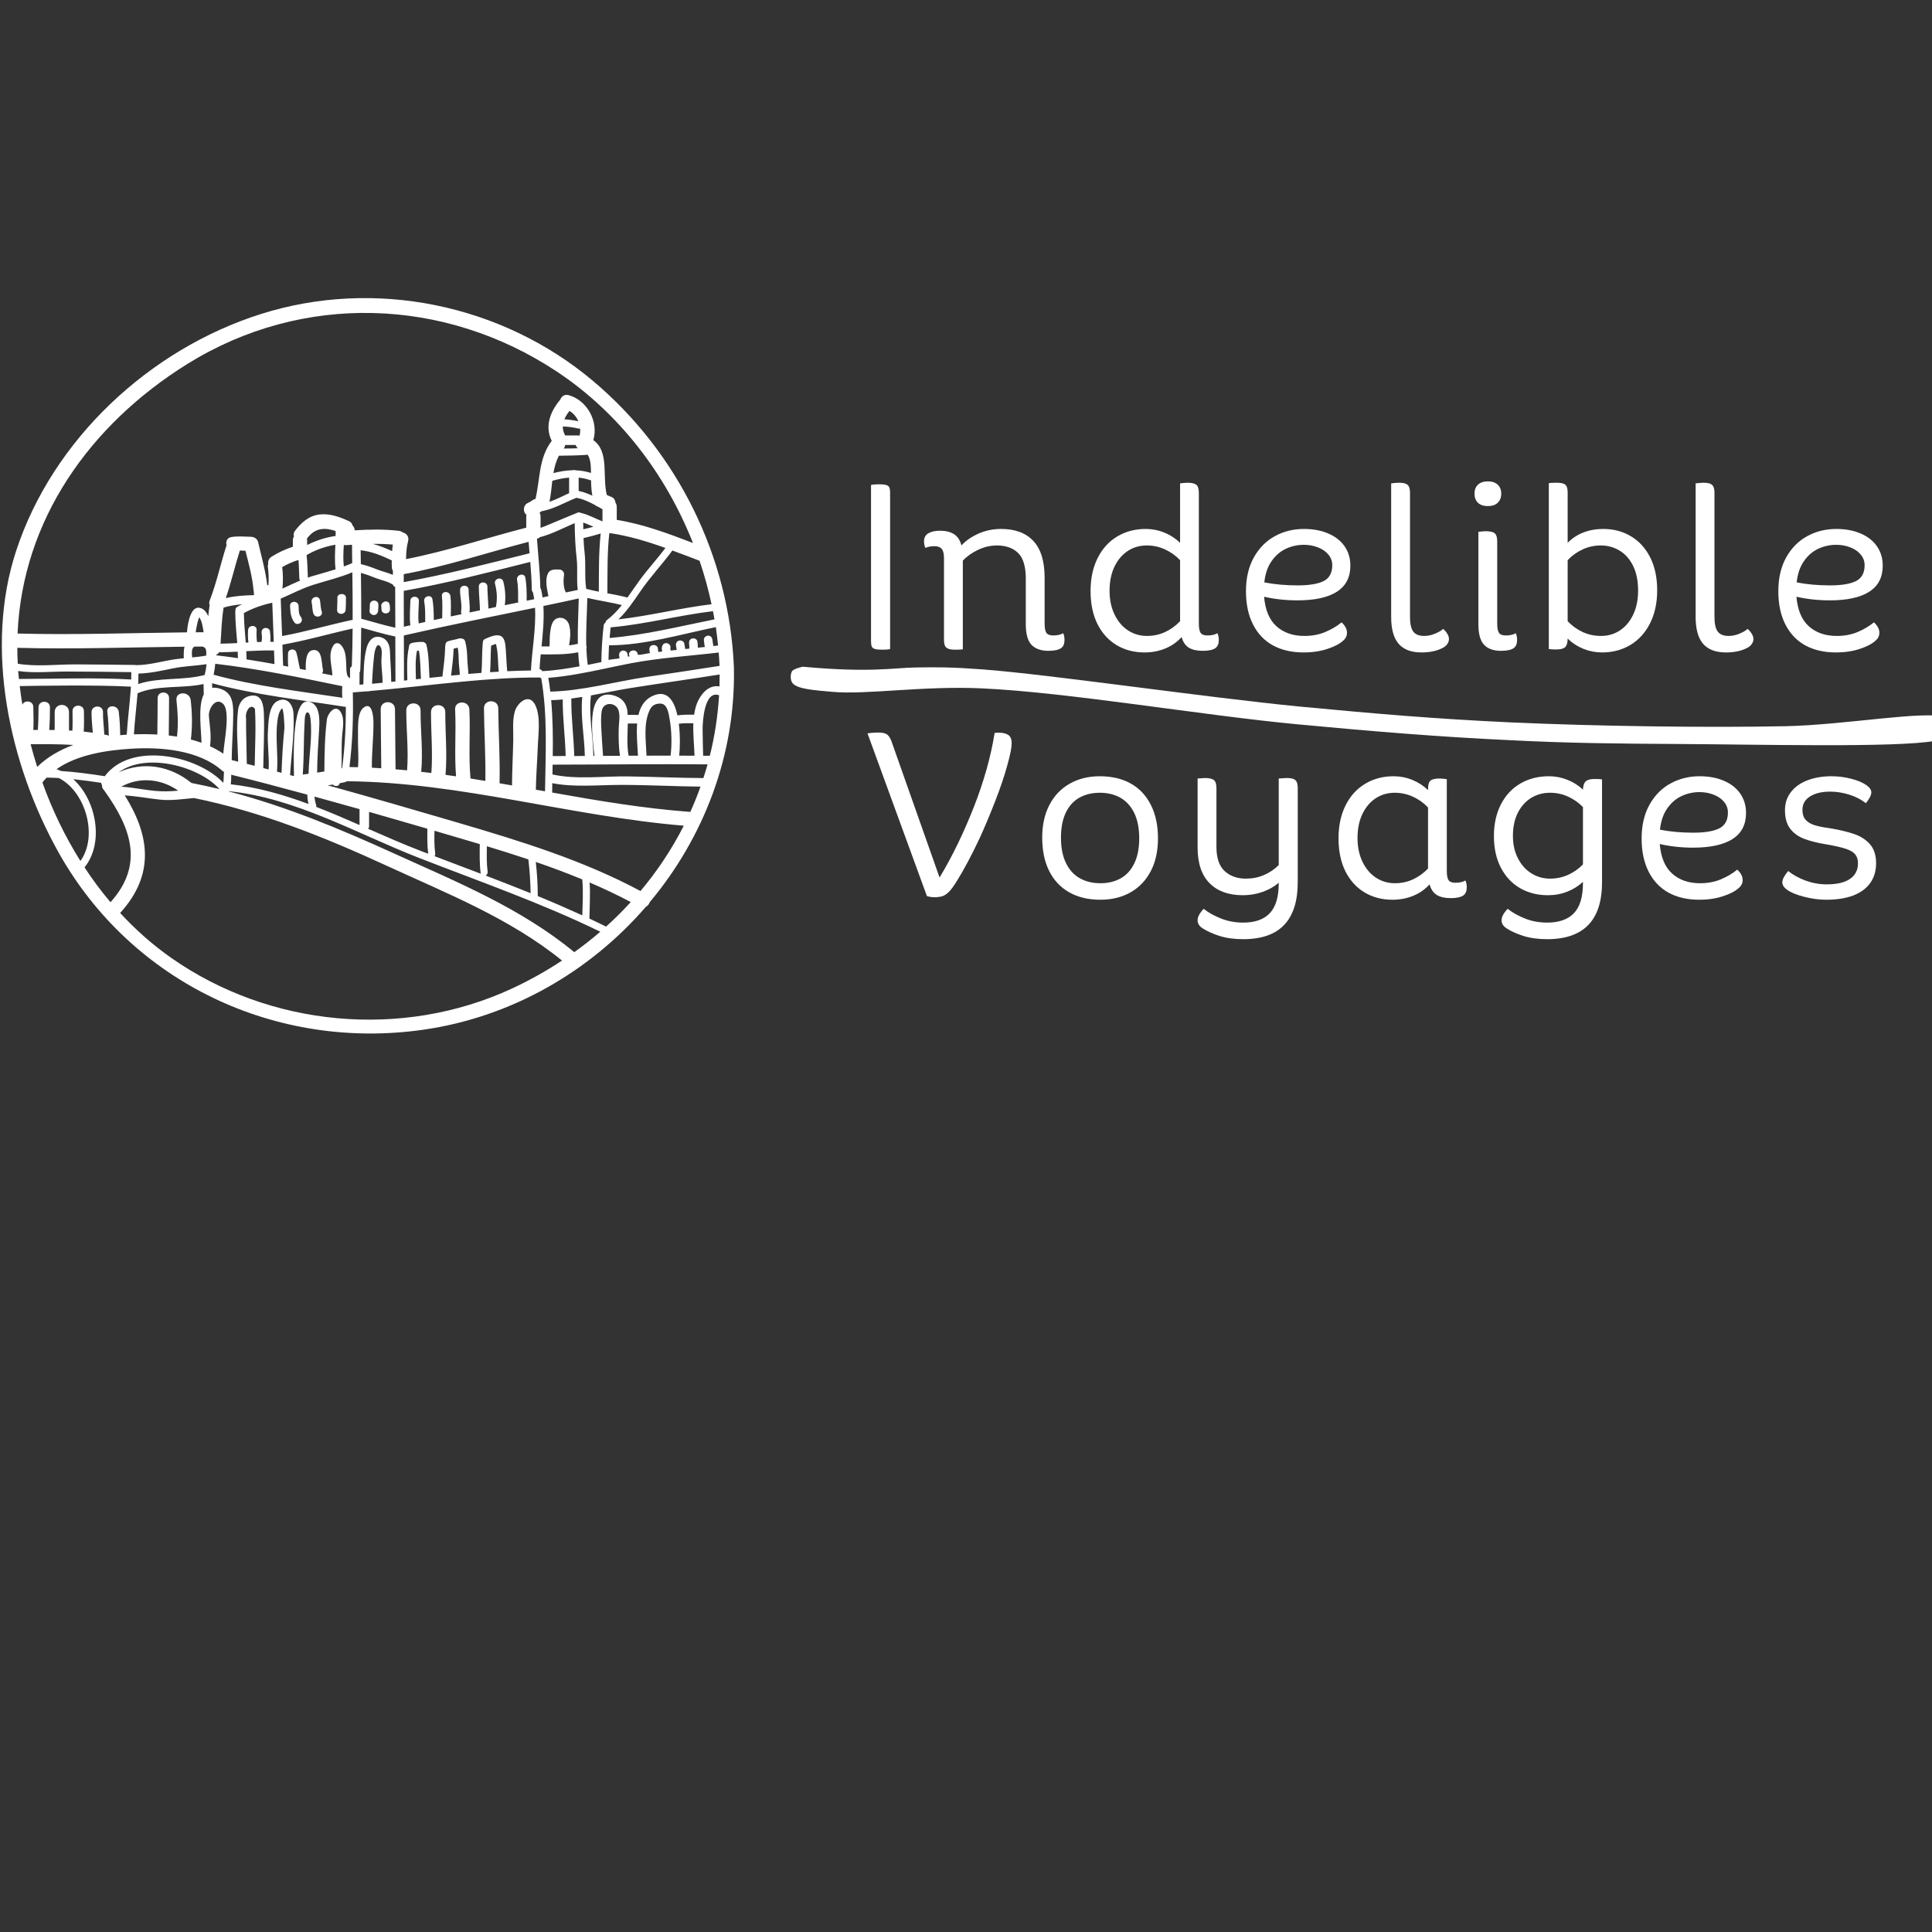 <svg xmlns="http://www.w3.org/2000/svg" xmlns:xlink="http://www.w3.org/1999/xlink" width="500" zoomAndPan="magnify" viewBox="0 0 375 375" height="500" preserveAspectRatio="xMidYMid meet" version="1.0"><rect x="0" y="0" width="375" height="375" fill="#333333" stroke="none"/><defs><g/><clipPath id="10365d182f"><path d="M 0 57 L 142.992 57 L 142.992 201 L 0 201 Z M 0 57 " clip-rule="nonzero"/></clipPath><clipPath id="f0cc22d8ee"><path d="M 153 129.363 L 375 129.363 L 375 145 L 153 145 Z M 153 129.363 " clip-rule="nonzero"/></clipPath><clipPath id="68e79445e3"><path d="M 155.812 129.41 C 168.863 130.609 173.363 129.637 177.562 129.559 C 181.914 129.484 184.766 129.484 190.766 129.934 C 203.738 130.91 233.738 135.336 252.188 137.137 C 267.188 138.559 278.59 139.535 293.141 140.211 C 309.715 140.961 330.938 141.262 346.391 140.961 C 358.238 140.734 373.688 137.809 377.891 139.234 C 379.09 139.609 379.766 140.285 379.914 140.961 C 380.062 141.484 379.688 142.309 379.312 142.684 C 379.016 142.984 378.488 143.211 378.039 143.211 C 377.664 143.211 377.141 143.137 376.84 142.836 C 376.465 142.461 376.016 141.637 376.016 141.109 C 376.016 140.586 376.539 139.836 376.914 139.535 C 377.289 139.309 377.812 139.16 378.188 139.234 C 378.562 139.309 379.016 139.461 379.312 139.762 C 379.688 140.137 379.988 140.961 379.914 141.484 C 379.84 142.012 379.312 142.762 378.789 142.984 C 378.188 143.211 376.914 142.984 376.465 142.535 C 376.016 142.086 376.016 140.66 376.312 140.137 C 376.539 139.684 377.363 139.234 377.891 139.234 C 378.414 139.234 379.238 139.609 379.539 140.059 C 379.84 140.586 379.988 141.711 379.613 142.309 C 379.09 143.137 377.664 143.434 375.488 143.809 C 368.141 145.16 340.766 144.484 325.914 144.41 C 313.766 144.336 304.539 144.262 292.914 143.66 C 279.938 143.059 266.891 142.012 251.812 140.586 C 233.438 138.859 207.188 134.359 190.539 133.609 C 179.141 133.086 168.113 134.887 161.59 134.285 C 158.141 133.984 154.84 133.762 153.863 132.637 C 153.34 132.035 153.414 130.836 153.715 130.309 C 154.016 129.785 155.812 129.41 155.812 129.41 " clip-rule="nonzero"/></clipPath></defs><g clip-path="url(#10365d182f)"><path fill="#ffffff" d="M 14.23 144.594 C 11.484 144.418 8.719 144.445 5.945 144.453 C 6.324 145.938 6.762 147.406 7.223 148.859 C 9.164 146.938 11.605 145.566 14.23 144.594 Z M 15.605 167.117 C 19.074 162.32 16.66 153.703 11.43 151.016 C 10.637 150.969 9.84 150.941 9.047 150.934 C 8.758 151.238 8.48 151.555 8.234 151.891 C 10.137 157.219 12.613 162.34 15.605 167.117 Z M 21.449 175.121 C 27.988 167.848 25.492 160.766 20.277 153.496 C 20.258 153.469 20.246 153.441 20.23 153.414 C 19.926 153.129 19.75 152.75 19.797 152.367 C 19.695 152.246 19.641 152.098 19.641 151.945 C 17.84 151.676 16.023 151.426 14.219 151.238 C 18.762 155.332 20.23 163.664 16.406 168.355 C 17.957 170.719 19.629 172.984 21.449 175.121 Z M 25.391 133.598 C 25.398 133.492 25.398 133.383 25.406 133.281 C 18.773 132.906 6.66 133.113 3.828 133.168 C 3.977 134.371 4.145 135.574 4.34 136.777 C 4.742 135.816 6.457 135.977 6.465 137.234 C 6.473 138.715 6.566 140.195 6.465 141.676 C 6.754 141.676 7.051 141.676 7.344 141.676 C 7.445 140.211 7.48 138.754 7.48 137.289 C 7.492 135.855 9.707 135.855 9.699 137.289 C 9.699 138.762 9.664 140.223 9.559 141.688 C 9.914 141.688 10.266 141.695 10.617 141.695 C 10.617 140.109 10.617 138.215 10.617 138.215 C 10.617 136.359 13.391 136.359 13.391 138.215 C 13.391 139.641 13.391 140.668 13.391 141.789 C 13.613 141.805 13.824 141.816 14.047 141.824 C 14.125 140.566 14.074 139.305 14.074 138.039 C 14.066 136.602 16.285 136.613 16.293 138.039 C 16.293 139.363 16.348 140.688 16.246 142 C 16.836 142.059 17.422 142.133 18.012 142.215 C 17.918 140.883 17.746 139.559 17.77 138.215 C 17.789 136.777 20.012 136.777 19.992 138.215 C 19.965 139.68 20.172 141.125 20.246 142.582 C 20.395 142.609 20.543 142.629 20.691 142.656 C 20.859 142.695 20.988 142.75 21.109 142.824 C 21.094 141.258 21.02 139.707 20.832 138.16 C 20.656 136.73 22.883 136.75 23.051 138.16 C 23.234 139.668 23.309 141.176 23.328 142.695 C 23.645 142.668 23.957 142.637 24.262 142.621 C 24.375 142.609 24.484 142.609 24.598 142.602 C 24.773 139.66 25.176 136.723 25.379 133.793 C 25.371 133.727 25.371 133.66 25.391 133.598 Z M 25.473 131.891 C 25.48 131.422 25.492 130.938 25.48 130.461 C 21.305 130.41 17.125 130.344 12.938 130.344 C 9.812 130.344 6.621 130.688 3.523 130.246 C 3.57 130.754 3.625 131.273 3.672 131.789 C 10.844 131.777 18.242 131.477 25.473 131.891 Z M 32.258 153.598 C 33.039 153.59 33.812 153.535 34.594 153.469 C 31.277 151.137 27.055 150.742 23.543 152.695 C 26.461 152.871 29.328 153.656 32.258 153.598 Z M 35.672 127.766 C 35.656 127.004 35.645 126.207 35.809 125.523 C 24.992 125.641 14.176 126.039 3.359 125.742 C 3.359 126.762 3.398 127.801 3.449 128.828 C 7.035 129.438 10.965 128.957 14.57 128.957 C 18.477 128.957 22.379 129.031 26.277 129.07 C 26.332 129.078 26.379 129.098 26.434 129.105 C 29.07 129.09 31.5 128.316 34.09 127.945 C 34.609 127.875 35.137 127.812 35.672 127.766 Z M 39.523 122.719 C 39.516 122.68 39.516 122.645 39.508 122.617 C 39.363 121.793 39.223 120.508 38.656 119.82 C 38.637 119.863 38.621 119.902 38.602 119.941 C 38.434 120.434 38.305 120.918 38.211 121.422 C 38.129 121.848 38.039 122.281 37.984 122.727 C 38.5 122.719 39.008 122.719 39.523 122.719 Z M 39.551 134.781 C 39.535 134.102 39.516 133.438 39.508 132.77 C 35.348 133.688 30.598 132.891 26.703 134.566 C 26.488 137.227 26.152 139.875 25.992 142.535 C 27.469 142.484 29.004 142.488 30.539 142.574 C 30.559 140.211 30.598 137.852 30.598 135.492 C 30.605 134.055 32.824 134.055 32.816 135.492 C 32.816 137.918 32.77 140.332 32.758 142.758 C 33.297 142.816 33.82 142.891 34.352 142.973 C 34.633 140.629 34.504 138.242 34.25 135.902 C 34.055 134.121 36.828 134.141 37.02 135.902 C 37.309 138.457 37.352 140.992 37.051 143.539 C 37.742 143.723 38.434 143.926 39.113 144.168 C 39.074 141.805 38.371 137.066 39.551 134.781 Z M 39.719 131.039 C 39.895 130.332 40.027 129.633 40.102 128.922 C 37.918 129.246 35.711 129.289 33.543 129.734 C 31.316 130.199 29.133 130.68 26.871 130.742 C 26.871 131.422 26.852 132.094 26.824 132.77 C 30.867 131.422 35.441 132.113 39.57 131.051 C 39.629 131.031 39.672 131.039 39.719 131.039 Z M 37.168 151.977 C 39 152.332 40.809 152.73 42.598 153.164 C 38.637 148.719 28.367 145.973 23.043 149.906 C 27.691 147.77 32.965 148.555 37.168 151.977 Z M 40.016 127.262 C 40.035 127.031 40.055 126.75 40.035 126.488 C 40 126.375 39.98 126.246 39.969 126.113 C 39.934 125.949 39.859 125.809 39.746 125.715 C 39.629 125.617 39.461 125.543 39.277 125.496 C 38.77 125.496 38.258 125.508 37.742 125.508 C 37.129 125.781 37.223 126.824 37.297 127.605 C 38.203 127.523 39.113 127.41 40.016 127.262 Z M 43.398 151.293 C 43.426 150.809 43.445 150.312 43.473 149.82 C 43.363 149.766 43.25 149.699 43.148 149.613 C 38.609 145.539 31.141 144.961 25.344 145.332 C 20.723 145.621 15.016 146.461 10.965 149.297 C 11.273 149.398 11.578 149.52 11.871 149.656 C 14.703 149.832 17.523 150.23 20.34 150.66 C 25.305 143.945 38.191 146.5 43.352 151.945 C 43.371 151.723 43.391 151.508 43.398 151.293 Z M 43.344 146.285 C 43.418 144.391 44.805 138.094 43.316 136.629 C 41.855 135.207 40.426 137.602 40.547 138.98 C 40.609 139.801 40.719 140.602 40.793 141.418 C 40.902 142.59 40.922 143.703 40.773 144.855 C 41.672 145.258 42.523 145.742 43.344 146.285 Z M 46.184 127.746 C 46.176 127.328 46.156 126.898 46.137 126.488 C 44.953 126.543 43.762 126.598 42.57 126.605 C 42.559 126.605 42.551 126.605 42.531 126.598 C 42.383 126.836 42.172 127.012 41.93 127.133 C 41.93 127.152 41.93 127.168 41.93 127.188 C 43.352 127.355 44.77 127.543 46.184 127.746 Z M 46.082 117.766 C 46.379 117.59 46.68 117.449 46.988 117.289 C 45.777 117.395 44.574 117.578 43.391 117.934 C 43.391 117.949 43.391 117.969 43.391 117.988 C 43.027 120.285 42.953 122.617 42.809 124.938 C 43.891 124.922 44.965 124.875 46.047 124.82 C 45.887 122.773 45.664 120.719 45.664 118.66 C 45.664 118.613 45.684 118.578 45.691 118.539 C 45.656 118.258 45.758 117.949 46.082 117.766 Z M 49.324 115.516 C 49.27 115.32 49.25 115.117 49.27 114.922 C 49.242 114.824 49.223 114.715 49.215 114.609 C 48.996 111.98 48.281 109.453 47.645 106.906 C 47.285 106.879 46.922 106.859 46.555 106.859 C 45.582 109.926 44.871 113.055 43.828 116.086 C 45.629 115.676 47.469 115.543 49.324 115.516 Z M 49.438 148.645 C 49.492 144.961 49.707 141.258 49.484 137.578 C 48.523 136.359 47.496 138.316 47.77 139.473 C 47.762 139.816 47.762 140.156 47.762 140.512 C 47.762 141.547 47.781 142.582 47.812 143.617 C 47.844 145.164 47.883 146.715 47.902 148.262 C 48.41 148.395 48.93 148.516 49.438 148.645 Z M 52.465 124.566 C 52.68 124.566 52.902 124.578 53.137 124.578 C 53.035 122.055 52.934 119.516 52.848 116.988 C 50.918 117.41 49.074 118.043 47.34 118.988 C 47.359 120.902 47.555 122.82 47.703 124.734 C 47.875 124.727 48.039 124.715 48.219 124.707 C 48.105 123.914 48.105 123.109 48.152 122.301 C 48.207 121.234 49.875 121.227 49.816 122.301 C 49.77 123.082 49.77 123.855 49.891 124.625 C 50.18 124.613 50.473 124.605 50.762 124.594 C 50.879 124.051 50.863 123.484 50.777 122.934 C 50.723 122.477 50.879 122.043 51.359 121.906 C 51.758 121.805 52.324 122.035 52.391 122.484 C 52.48 123.18 52.543 123.883 52.465 124.566 Z M 53.273 128.902 C 53.258 128.012 53.219 127.133 53.191 126.254 C 51.391 126.219 49.594 126.301 47.805 126.395 C 47.824 126.918 47.855 127.449 47.855 127.977 L 47.844 127.988 C 49.668 128.262 51.469 128.578 53.273 128.902 Z M 55.207 141.352 C 55.234 141.105 55.074 137.039 54.652 137.57 C 54.125 138.195 53.957 139.129 53.855 139.918 C 53.406 143.168 54.031 146.535 53.766 149.773 C 54.059 149.852 54.348 149.926 54.645 150.008 C 54.754 147.121 54.898 144.23 55.207 141.352 Z M 58.258 112.68 C 58.168 112.562 58.102 112.422 58.094 112.238 C 58.035 111.055 58.035 109.859 57.934 108.684 C 56.824 109.035 55.781 109.488 54.773 110.07 C 54.949 111.469 54.961 112.859 54.82 114.246 C 55.977 113.719 57.094 113.176 58.258 112.68 Z M 59.883 156.055 C 59.734 155.453 59.656 154.848 59.656 154.242 C 54.746 152.906 49.828 151.602 44.879 150.371 C 44.879 150.941 44.871 151.609 44.789 152.23 C 49.984 152.805 54.973 154.242 59.883 156.055 Z M 59.895 150.184 C 59.969 146.668 60.672 142.879 60.254 139.41 C 60.051 137.789 59.219 137.945 59.156 139.531 C 59.117 140.547 59.043 141.574 59.023 142.59 C 58.961 145.176 58.941 147.758 58.773 150.344 C 59.145 150.285 59.527 150.238 59.895 150.184 Z M 65.137 110.508 C 64.934 108.914 65.023 107.324 65.098 105.73 C 63.121 106.074 61.234 106.719 59.508 107.746 C 59.684 109.191 59.684 110.664 59.758 112.129 C 59.957 112.055 60.152 111.969 60.367 111.906 C 61.949 111.43 63.555 111.008 65.137 110.508 Z M 65.145 104.023 C 65.156 103.723 65.156 103.406 65.145 103.09 C 65.137 103.082 65.145 103.082 65.145 103.074 C 63.105 102.371 61.188 102.406 59.664 104.434 C 59.637 104.461 59.602 104.488 59.574 104.527 C 59.602 104.637 59.617 104.758 59.617 104.891 L 59.617 105.785 C 61.355 104.906 63.215 104.312 65.145 104.023 Z M 66.449 135.438 C 66.375 134.695 66.387 133.965 66.43 133.188 C 58.242 131.504 50.098 129.801 41.781 128.836 C 41.719 129.547 41.617 130.266 41.461 130.965 C 49.531 133.176 58.156 134.168 66.449 135.438 Z M 66.402 149.109 C 66.938 145.164 67.133 141.191 67.133 137.215 C 58.574 135.871 49.566 134.891 41.164 132.617 C 41.172 132.906 41.18 133.207 41.191 133.512 C 41.582 133.445 42.039 133.484 42.57 133.633 C 45.012 134.297 45.277 136.301 45.27 138.566 C 45.262 141.555 45 144.539 44.973 147.527 C 45.395 147.629 45.812 147.738 46.23 147.844 C 46.148 144.531 45.812 141.105 46.203 137.824 C 46.398 136.246 47.367 135.156 48.93 135.012 C 51.027 134.809 51.176 137.309 51.223 138.672 C 51.332 142.141 51.148 145.613 51.102 149.082 C 51.453 149.168 51.793 149.258 52.137 149.352 C 52.297 146.938 51.859 144.371 52 141.984 C 52.102 140.344 52.082 136.965 53.863 136.066 C 55.734 135.125 56.891 136.789 56.973 138.551 C 57.16 142.453 56.547 146.5 56.305 150.445 C 56.547 150.508 56.789 150.574 57.031 150.641 C 57.039 150.641 57.047 150.629 57.059 150.629 C 57.031 147.367 56.445 134.004 60.598 136.426 C 62.168 137.355 62.031 140.051 61.938 141.574 C 61.762 144.371 61.578 147.16 61.559 149.961 C 62.023 149.895 62.492 149.82 62.957 149.746 C 62.984 146.371 63.031 142.879 63.461 139.566 C 63.574 138.672 64.906 136.723 65.941 137.953 C 66.945 139.156 66.562 141.113 66.43 142.547 C 66.227 144.746 66.375 146.938 66.281 149.129 C 66.32 149.121 66.367 149.109 66.402 149.109 Z M 68.363 109.285 C 68.352 108.109 68.336 106.926 68.324 105.738 C 67.969 105.766 67.605 105.785 67.242 105.812 C 67.055 105.824 66.887 105.805 66.738 105.758 C 66.652 107.156 66.57 108.566 66.738 109.949 C 67.168 109.785 67.613 109.629 68.043 109.434 C 68.059 109.426 68.078 109.426 68.098 109.426 C 68.172 109.359 68.262 109.312 68.363 109.285 Z M 68.289 129.336 C 68.379 126.883 68.426 124.438 68.445 122.004 C 63.898 123.008 59.395 124.332 54.82 125.133 C 54.867 126.488 54.91 127.848 54.949 129.203 C 55.281 129.266 55.613 129.324 55.949 129.391 C 55.855 128.559 55.891 127.719 55.902 126.871 C 55.902 125.918 57.27 125.754 57.527 126.652 C 57.84 127.699 57.945 128.781 58.223 129.828 C 58.602 129.902 58.969 129.977 59.352 130.051 C 59.312 128.688 59.312 126.441 60.652 126.199 C 62.648 125.844 62.363 128.762 62.676 129.949 C 62.75 130.266 62.66 130.5 62.492 130.688 C 63.168 130.816 63.832 130.957 64.512 131.098 C 64.453 129.164 63.574 126.965 64.738 125.238 C 65.043 124.773 65.629 124.699 66.043 125.07 C 67.055 125.965 67.133 127.477 67.195 128.734 C 67.234 129.484 67.18 130.324 67.402 131.051 C 67.477 131.309 67.688 131.496 67.941 131.66 C 67.941 130.633 67.941 129.883 67.941 129.883 C 67.941 129.621 68.09 129.445 68.289 129.336 Z M 68.453 120.301 C 68.465 117.227 68.426 114.156 68.391 111.082 C 65.93 112.121 63.355 112.711 60.812 113.512 C 58.586 114.219 56.594 115.285 54.488 116.199 C 54.562 118.613 54.652 121.031 54.754 123.457 C 59.352 122.617 63.879 121.281 68.453 120.301 Z M 69.785 160.137 C 69.785 159.414 69.785 158.059 69.785 157.051 C 66.875 156.23 63.961 155.418 61.043 154.617 C 61.074 155.164 61.195 155.711 61.363 156.238 C 61.41 156.379 61.402 156.5 61.363 156.609 C 64.203 157.711 66.992 158.914 69.785 160.137 Z M 74.262 132.523 C 74.27 131.105 74.031 129.715 74.023 128.309 C 74.023 127.551 74.297 126.145 73.828 125.496 C 73.031 124.391 72.656 126.883 72.645 126.992 C 72.57 127.625 72.508 128.262 72.449 128.902 C 72.34 130.172 72.266 131.441 72.211 132.719 C 72.895 132.652 73.578 132.586 74.262 132.523 Z M 76.113 106.973 C 76.141 106.543 76.188 106.121 76.25 105.703 C 74.957 105.59 73.672 105.555 72.375 105.57 C 73.652 105.918 74.91 106.418 76.113 106.973 Z M 76.262 111.59 C 76.262 111.328 76.262 111.074 76.262 110.812 C 76.086 110.508 76.02 110.164 76.066 109.844 C 76.039 109.738 76.027 109.629 76.027 109.516 C 76.027 109.266 76.039 109.023 76.039 108.773 C 74.164 107.867 72.098 107.016 70 106.805 C 70.008 107.699 70.027 108.602 70.039 109.5 C 71.184 109.758 72.285 110.164 73.391 110.602 C 74.305 110.961 75.34 111.176 76.262 111.59 Z M 76.73 121.84 C 76.719 119.199 76.711 116.551 76.703 113.914 C 76.547 113.902 76.383 113.773 76.309 113.531 C 75.363 112.84 74.043 112.637 72.957 112.211 C 72.004 111.832 71.043 111.461 70.055 111.203 C 70.094 114.172 70.129 117.137 70.121 120.098 C 72.328 120.672 74.5 121.367 76.73 121.84 Z M 76.758 132.273 C 76.746 129.355 76.738 126.43 76.73 123.512 C 76.672 123.512 76.621 123.523 76.559 123.512 C 74.383 123.062 72.254 122.395 70.113 121.82 C 70.094 124.578 70.047 127.336 69.926 130.117 C 69.918 130.281 69.859 130.418 69.785 130.527 C 69.785 131.152 69.785 131.863 69.785 132.906 C 70.039 132.891 70.289 132.871 70.527 132.844 C 70.59 130.52 70.562 127.953 71.164 125.734 C 71.48 124.578 72.254 123.383 73.645 123.625 C 75.086 123.883 75.656 125.051 75.695 126.449 C 75.75 128.41 75.945 130.387 75.934 132.355 C 76.203 132.328 76.484 132.301 76.758 132.273 Z M 80.727 131.852 C 81.059 131.816 81.383 131.777 81.703 131.75 C 81.594 129.93 81.629 128.086 81.309 126.281 C 81.18 126.293 81.051 126.309 80.93 126.328 C 80.574 128.148 80.695 130.004 80.727 131.852 Z M 81.621 165.145 C 82.121 165.336 82.617 165.523 83.109 165.707 C 82.914 164.086 82.934 162.48 82.953 160.848 C 79.18 159.746 75.406 158.656 71.637 157.582 C 71.637 158.766 71.637 159.812 71.637 160.43 C 71.637 160.605 71.555 160.746 71.441 160.859 C 74.836 162.348 78.219 163.84 81.621 165.145 Z M 87.555 131.133 C 88.121 131.078 88.676 131.023 89.242 130.977 C 89.23 130.105 89.074 129.266 89.047 128.391 C 89.027 127.484 89 126.598 88.852 125.707 C 88.586 125.77 88.316 125.844 88.047 125.91 C 87.992 127.664 87.77 129.391 87.555 131.133 Z M 93.32 169.59 C 93.32 169.578 93.305 169.578 93.305 169.57 C 93.051 167.66 93.105 165.754 93.125 163.84 C 90.496 163.051 87.871 162.285 85.246 161.516 C 84.941 161.426 84.637 161.34 84.332 161.246 C 84.301 162.723 84.273 164.188 84.48 165.645 C 84.508 165.855 84.449 166.043 84.348 166.184 C 87.336 167.32 90.332 168.449 93.32 169.59 Z M 96.805 130.375 C 96.629 128.82 96.73 127.207 96.406 125.68 C 96.359 125.469 96.32 125.246 96.285 125.031 C 96.246 125.023 96.211 125.023 96.145 125.012 C 95.867 125.105 95.602 125.219 95.324 125.328 C 95.211 127.039 95.258 128.762 95.121 130.473 C 95.688 130.43 96.238 130.398 96.805 130.375 Z M 99.324 191.898 C 102.75 190.309 106.012 188.48 109.09 186.445 C 98.969 178.246 86.844 173.461 75.105 168.059 C 62.926 162.453 50.777 157.582 37.633 154.895 C 35.434 155.102 33.23 155.445 31 155.203 C 28.727 154.953 26.48 154.535 24.215 154.379 C 29.043 162.09 30.121 169.746 23.32 177.207 C 26.293 180.43 29.598 183.379 33.25 185.934 C 52.379 199.34 78.051 201.738 99.324 191.898 Z M 102.992 173.367 C 102.957 171.172 102.812 168.992 102.555 166.809 C 99.883 165.914 97.199 165.07 94.504 164.254 C 94.477 165.902 94.43 167.562 94.648 169.199 C 94.691 169.543 94.512 169.812 94.27 169.949 C 97.18 171.062 100.094 172.199 102.992 173.367 Z M 102.785 107.391 C 102.723 106.645 102.664 105.906 102.602 105.168 C 94.52 107.27 86.594 109.941 78.367 111.441 C 78.367 111.934 78.367 112.449 78.367 112.988 C 86.512 111.535 94.738 109.395 102.785 107.391 Z M 102.23 116.598 C 102.711 116.496 103.199 116.395 103.684 116.301 C 103.617 115.852 103.543 115.414 103.441 114.977 C 103.312 114.848 103.227 114.676 103.219 114.434 C 103.199 112.637 103.07 110.852 102.926 109.07 C 94.832 111.102 86.559 113.238 78.367 114.684 C 78.375 116.895 78.375 119.312 78.387 121.645 C 78.805 121.543 79.227 121.457 79.652 121.367 C 79.438 119.789 79.625 118.219 79.645 116.637 C 79.66 115.562 81.324 115.562 81.309 116.637 C 81.289 118.082 81.086 119.559 81.273 121.004 C 81.695 120.91 82.129 120.809 82.559 120.719 C 82.559 120.691 82.535 120.664 82.535 120.629 C 82.535 118.773 82.535 117.961 82.336 116.711 C 82.168 115.664 83.77 115.285 83.941 116.34 C 84.152 117.672 84.191 118.672 84.199 120.359 C 84.75 120.238 85.293 120.117 85.84 119.996 C 85.84 119.969 85.828 119.957 85.828 119.93 C 85.84 118.523 85.922 117.117 85.773 115.711 C 85.652 114.637 87.32 114.656 87.434 115.711 C 87.574 117.016 87.508 118.332 87.492 119.648 C 88.195 119.5 88.898 119.348 89.594 119.211 C 89.52 119.051 89.465 118.875 89.5 118.672 C 89.719 117.281 89.277 115.887 89.297 114.5 C 89.316 113.426 90.977 113.414 90.961 114.5 C 90.945 115.977 91.309 117.402 91.125 118.883 C 91.801 118.746 92.484 118.605 93.16 118.465 C 93.125 116.926 92.949 115.395 92.938 113.855 C 92.93 112.785 94.594 112.785 94.605 113.855 C 94.613 115.285 94.758 116.699 94.812 118.129 C 95.297 118.023 95.777 117.922 96.258 117.82 C 96.258 117.812 96.258 117.812 96.258 117.801 C 96.562 116.32 96.469 114.773 96.082 113.324 C 95.812 112.285 97.422 111.84 97.691 112.887 C 98.082 114.379 98.18 115.945 97.98 117.469 C 98.855 117.289 99.734 117.105 100.613 116.934 C 100.598 116.859 100.562 116.785 100.562 116.691 C 100.562 115.312 100.613 113.93 100.363 112.57 C 100.168 111.523 101.773 111.074 101.969 112.129 C 102.238 113.617 102.23 115.098 102.23 116.598 Z M 103.059 130.145 C 103.238 126.281 104.07 121.961 103.848 117.961 C 95.352 119.715 86.836 121.402 78.387 123.344 C 78.406 127.336 78.414 130.797 78.414 132.105 C 78.637 132.078 78.852 132.059 79.066 132.031 C 79.039 129.863 78.895 127.707 79.383 125.566 C 79.363 125.238 79.531 124.895 79.969 124.801 C 80.641 124.641 81.289 124.594 81.98 124.594 C 82.344 124.594 82.703 124.848 82.785 125.207 C 83.27 127.301 83.23 129.438 83.359 131.574 C 84.199 131.484 85.035 131.395 85.875 131.309 C 86.102 129.344 86.383 127.402 86.41 125.434 C 86.41 125.359 86.43 125.312 86.445 125.246 C 86.438 124.91 86.605 124.578 87.023 124.445 C 87.703 124.238 88.418 124.145 89.102 123.93 C 89.27 123.875 89.418 123.895 89.547 123.93 C 89.867 123.93 90.184 124.109 90.293 124.512 C 90.602 125.633 90.676 126.77 90.703 127.934 C 90.73 128.895 90.887 129.848 90.906 130.809 C 91.766 130.734 92.613 130.668 93.465 130.602 C 93.465 130.574 93.453 130.547 93.453 130.52 C 93.613 128.652 93.527 126.77 93.688 124.902 C 93.695 124.848 93.715 124.801 93.734 124.734 C 93.688 124.457 93.797 124.172 94.16 124.016 C 95.109 123.598 96.996 122.691 97.727 123.957 C 98.156 124.688 98.156 125.992 98.219 126.816 C 98.301 127.977 98.336 129.129 98.457 130.281 C 99.992 130.207 101.527 130.16 103.059 130.145 Z M 105.789 153.59 C 105.891 146.25 106.316 138.906 105.051 131.637 C 104.941 131.602 104.848 131.57 104.781 131.504 C 104.773 131.504 104.773 131.504 104.762 131.504 C 99.926 131.484 95.121 131.809 90.312 132.254 C 90.191 132.301 90.062 132.301 89.934 132.289 C 83.844 132.863 77.766 133.613 71.668 134.141 C 71.5 134.215 71.312 134.223 71.145 134.188 C 70.262 134.262 69.367 134.336 68.484 134.398 C 68.594 139.242 68.426 144.074 67.828 148.879 C 68.379 148.879 68.938 148.906 69.488 148.914 C 69.656 146.938 69.438 144.883 69.488 142.898 C 69.535 141.48 69.254 138.402 70.539 137.375 C 72.301 135.965 72.488 139.371 72.488 140.258 C 72.508 143.176 72.145 146.102 72.18 149.008 C 72.793 149.047 73.391 149.082 74.004 149.121 C 73.988 145.297 73.902 141.461 73.895 137.645 C 73.883 135.844 76.656 135.844 76.664 137.645 C 76.672 141.527 76.766 145.426 76.777 149.324 C 77.527 149.379 78.266 149.445 79.016 149.52 C 79.32 145.629 78.852 141.762 78.859 137.863 C 78.867 136.078 81.641 136.078 81.629 137.863 C 81.621 141.852 82.121 145.824 81.758 149.812 C 82.418 149.887 83.074 149.953 83.727 150.035 C 84.023 146.102 83.648 142.16 83.656 138.215 C 83.668 136.426 86.438 136.426 86.43 138.215 C 86.418 142.281 86.828 146.34 86.473 150.398 C 87.16 150.5 87.836 150.582 88.52 150.688 C 88.168 146.359 88.555 142.031 88.336 137.695 C 88.25 135.902 91.027 135.91 91.105 137.695 C 91.328 142.168 90.91 146.648 91.328 151.109 C 92.281 151.258 93.246 151.414 94.207 151.574 C 94.289 146.871 93.973 142.168 93.938 137.465 C 93.926 135.668 96.703 135.668 96.711 137.465 C 96.75 142.328 97.086 147.18 96.961 152.035 C 97.773 152.172 98.578 152.312 99.379 152.453 C 99.398 149.512 99.566 146.574 99.621 143.629 C 99.66 141.898 99.43 139.844 99.91 138.141 C 100.383 136.434 102.656 134.426 103.859 136.777 C 105.023 139.055 104.457 142.668 104.375 145.102 C 104.27 147.824 104.055 150.547 104.008 153.277 C 104.598 153.375 105.199 153.48 105.789 153.59 Z M 107.289 146.75 C 108.129 146.75 108.957 146.75 109.793 146.742 C 109.711 143.074 109.199 139.438 109.227 135.77 C 108.48 135.836 107.734 135.883 106.98 135.902 C 107.305 139.512 107.344 143.129 107.289 146.75 Z M 110.484 95.711 C 110.484 95.684 110.465 95.656 110.465 95.629 C 110.465 94.863 110.465 93.547 110.465 92.707 C 109.375 92.789 108.293 93.012 107.203 93.324 C 107.039 94.695 106.926 96.094 106.648 97.406 C 107.961 96.945 109.211 96.297 110.484 95.711 Z M 112.254 81.762 C 111.902 80.941 111.32 80.227 110.531 79.762 C 110.129 80.281 109.773 80.828 109.543 81.391 C 110.449 81.438 111.352 81.566 112.254 81.762 Z M 112.16 87.004 C 111.945 86.828 111.809 86.613 111.734 86.371 C 111.145 86.371 110.348 86.371 109.699 86.371 C 109.672 86.605 109.582 86.836 109.414 87.059 C 110.309 87.059 111.246 87.043 112.16 87.004 Z M 109.832 114.996 C 110.598 114.832 111.375 114.676 112.141 114.508 C 111.883 112.516 112.16 110.48 111.938 108.48 C 111.668 106.184 111.574 103.871 111.547 101.531 C 109.359 102.473 107.102 103.668 104.801 104.266 C 104.68 104.406 104.477 104.508 104.227 104.574 C 104.449 107.758 104.82 110.926 104.875 114.117 C 104.941 114.199 104.996 114.312 105.031 114.441 C 105.152 114.941 105.238 115.449 105.305 115.961 C 105.688 115.879 106.066 115.793 106.449 115.719 C 106.207 114.434 105.809 112.875 106.227 111.617 C 106.582 110.496 107.438 110.527 108.441 110.535 C 108.461 110.535 108.473 110.543 108.488 110.543 C 108.977 110.508 109.57 110.934 109.477 111.59 C 109.328 112.625 109.32 114.023 109.832 114.996 Z M 112.16 124.969 C 112.094 122.035 112.273 119.109 112.336 116.16 C 110.055 116.664 107.766 117.148 105.473 117.625 C 105.633 120.18 105.375 122.848 105.117 125.469 C 105.621 125.469 106.141 125.469 106.656 125.469 C 106.723 124.586 106.664 123.707 106.777 122.84 C 106.891 121.953 107.047 120.543 107.969 120.09 C 109 119.59 110.133 120.172 110.457 121.254 C 110.84 122.543 110.672 123.957 110.465 125.266 C 111.031 125.191 111.594 125.09 112.16 124.969 Z M 112.477 129.336 C 112.355 128.43 112.273 127.504 112.227 126.605 C 109.832 127.094 107.391 127.02 104.949 127.012 C 104.855 128.02 104.773 128.957 104.727 129.883 C 104.746 129.883 104.754 129.883 104.762 129.883 C 104.949 129.883 105.09 130.07 105.199 130.16 C 105.207 130.16 105.219 130.273 105.227 130.273 C 107.676 130.152 110.082 129.773 112.477 129.336 Z M 112.496 84.57 C 112.602 84.113 112.645 83.648 112.602 83.188 C 112.508 83.207 112.402 83.219 112.289 83.188 C 111.285 82.938 110.273 82.816 109.238 82.781 C 109.227 83.348 109.375 83.93 109.699 84.52 C 110.605 84.52 111.68 84.52 112.316 84.52 C 112.383 84.52 112.438 84.551 112.496 84.57 Z M 111.465 184.816 C 113.215 183.566 114.898 182.242 116.512 180.848 C 105.059 175.262 93.113 171.117 81.254 166.488 C 69.262 161.801 57.402 154.887 44.418 153.57 C 44.418 153.59 44.398 153.598 44.398 153.617 C 55.504 156.508 65.957 160.867 76.5 165.664 C 88.656 171.184 101.074 176.242 111.465 184.816 Z M 113.027 177.668 C 113.082 175.344 113.234 173.023 113.02 170.699 C 110.055 169.469 107.039 168.348 103.996 167.301 C 104.238 169.484 104.375 171.66 104.383 173.855 C 104.383 173.883 104.363 173.902 104.363 173.918 C 107.277 175.113 110.16 176.363 113.027 177.668 Z M 113.52 146.73 C 113.52 146.703 113.512 146.684 113.512 146.656 C 113.438 142.852 112.633 139.082 113.02 135.273 C 112.309 135.391 111.605 135.492 110.895 135.586 C 110.848 139.316 111.375 143.02 111.457 146.742 C 112.152 146.742 112.832 146.73 113.52 146.73 Z M 113.215 102.727 C 113.879 102.586 114.535 102.426 115.18 102.242 C 114.535 101.953 113.879 101.656 113.203 101.426 C 113.215 101.879 113.215 102.316 113.215 102.727 Z M 114.703 91.801 C 114.703 91.688 114.703 91.566 114.703 91.445 C 114.676 90.254 114.629 89.047 114.016 88.199 C 113.926 88.254 113.828 88.293 113.707 88.301 C 112.289 88.406 109.758 88.445 108.48 88.453 C 107.934 89.496 107.621 90.645 107.418 91.828 C 108.629 91.512 109.832 91.309 111.043 91.277 C 111.273 91.215 111.531 91.223 111.762 91.289 C 112.742 91.324 113.719 91.484 114.703 91.801 Z M 114.98 96.215 C 114.785 95.234 114.742 94.234 114.723 93.23 C 114.684 93.223 114.648 93.23 114.602 93.211 C 113.836 92.949 113.074 92.781 112.316 92.707 C 112.316 93.5 112.316 94.461 112.316 95.297 C 113.25 95.484 114.129 95.812 114.98 96.215 Z M 116.23 114.844 C 116.262 111.133 116.184 107.242 116.598 103.555 C 115.496 103.891 114.387 104.191 113.262 104.441 C 113.297 105.434 113.363 106.395 113.484 107.426 C 113.73 109.656 113.438 112.102 113.785 114.32 C 113.816 114.332 113.836 114.32 113.867 114.32 C 114.648 114.527 115.434 114.684 116.23 114.844 Z M 116.941 101.203 C 116.941 101.195 116.941 101.195 116.941 101.188 C 116.941 100.535 116.941 99.441 116.941 98.844 C 116.652 98.676 116.375 98.52 116.09 98.359 C 115.988 98.312 115.879 98.27 115.777 98.223 C 115.684 98.176 115.598 98.109 115.523 98.043 C 114.371 97.418 113.176 96.859 111.863 96.621 C 109.59 97.547 107.492 98.797 105.098 99.238 C 104.977 99.34 104.848 99.426 104.727 99.52 C 104.848 99.711 104.922 99.965 104.922 100.262 C 104.922 100.723 104.922 101.645 104.922 102.453 C 105.93 102.102 106.934 101.645 107.879 101.262 C 109.293 100.684 110.68 100.066 112.094 99.508 C 112.363 99.406 112.582 99.453 112.75 99.562 C 112.777 99.574 112.797 99.562 112.824 99.574 C 114.277 99.918 115.562 100.664 116.941 101.203 Z M 117.816 120.34 C 118.926 119.5 119.852 118.504 120.703 117.441 C 118.484 116.895 116.223 116.578 114 116.059 C 113.934 119.137 113.711 122.207 113.793 125.281 C 113.879 125.488 113.887 125.715 113.816 125.918 C 113.859 126.965 113.941 128.012 114.09 129.051 C 114.969 128.875 115.852 128.699 116.719 128.512 C 116.754 126.133 116.902 123.762 117.172 121.395 C 117.199 121.133 117.344 120.957 117.531 120.859 C 117.547 120.664 117.633 120.477 117.816 120.34 Z M 117.641 179.852 C 119.324 178.34 120.926 176.746 122.43 175.086 C 119.828 173.711 117.152 172.449 114.445 171.289 C 114.594 173.621 114.445 175.961 114.406 178.293 C 115.488 178.797 116.559 179.328 117.641 179.852 Z M 117.051 146.715 C 118.152 146.715 119.25 146.703 120.344 146.695 C 120.062 144.941 120.055 143.176 120.09 141.398 C 120.121 140.316 120.387 139.02 120.082 137.953 C 119.594 136.254 117.062 136.133 116.781 138.055 C 116.617 139.188 116.66 140.391 116.719 141.527 C 116.793 143.262 116.941 144.988 117.051 146.715 Z M 122.016 146.684 C 122.617 146.684 123.227 146.684 123.828 146.684 C 123.754 144.895 123.484 142.562 123.668 140.426 C 123.062 140.418 122.457 140.418 121.852 140.426 C 121.824 142.516 121.629 144.605 122.016 146.684 Z M 124.199 112.562 C 125.773 110.422 127.57 108.473 129.164 106.363 C 125.621 105.094 122.016 103.996 118.273 103.461 C 117.836 107.277 117.93 111.328 117.891 115.152 C 119.195 115.395 120.508 115.645 121.793 115.984 C 122.598 114.855 123.371 113.68 124.199 112.562 Z M 124.32 172.949 C 127.602 169.039 130.422 164.793 132.723 160.266 C 110.781 158.449 89.445 151.844 67.344 151.637 C 67.215 151.715 67.086 151.777 66.918 151.824 C 66.598 151.898 66.273 151.949 65.949 152.02 C 65.777 152.703 64.996 152.695 64.594 152.285 C 64.277 152.34 63.953 152.387 63.629 152.434 C 72.117 154.785 80.559 157.238 89.008 159.719 C 101.082 163.266 113.188 166.988 124.32 172.949 Z M 130.16 146.668 C 130.441 144.391 130.367 141.73 129.957 139.465 C 129.781 138.484 129.539 136.582 128.195 136.566 C 127.258 136.547 126.547 136.898 126.129 137.77 C 124.836 140.473 125.383 143.738 125.492 146.676 C 127.043 146.668 128.605 146.668 130.16 146.668 Z M 133.988 157.59 C 134.719 155.988 135.379 154.352 135.969 152.684 C 130.762 152.629 125.559 152.34 120.352 152.348 C 116.102 152.359 111.398 152.844 107.195 152.012 C 107.188 152.617 107.176 153.227 107.176 153.832 C 116.074 155.426 124.973 156.922 133.988 157.59 Z M 131.832 146.668 C 132.824 146.668 133.824 146.676 134.812 146.684 C 134.738 144.746 134.496 142.508 134.578 140.379 C 133.637 140.371 132.695 140.352 131.762 140.473 C 132.062 142.918 131.973 145.465 131.832 146.668 Z M 138.109 117.281 C 137.504 114.426 136.723 111.609 135.781 108.84 C 134.027 108.176 132.277 107.496 130.508 106.852 C 128.516 109.562 126.176 112.016 124.273 114.812 C 122.949 116.746 121.684 118.613 120.047 120.219 C 126.109 119.531 132.047 118.016 138.109 117.281 Z M 137.336 148.363 C 127.312 148.277 117.293 148.406 107.262 148.418 C 107.25 149.055 107.242 149.695 107.23 150.324 C 111.902 151.359 117.246 150.621 122 150.703 C 126.844 150.773 131.688 150.996 136.527 151.023 C 136.816 150.148 137.086 149.258 137.336 148.363 Z M 138.676 120.219 C 138.586 119.688 138.492 119.164 138.391 118.633 C 131.727 119.414 125.223 121.188 118.52 121.766 C 118.449 122.449 118.383 123.145 118.328 123.828 C 125.102 123.281 131.973 121.562 138.676 120.219 Z M 139.574 134.949 C 136.609 133.883 136.367 140.426 136.375 141.676 C 136.383 143.355 136.449 145.016 136.477 146.684 C 136.91 146.695 137.344 146.695 137.777 146.695 C 138.723 142.898 139.324 138.973 139.574 134.949 Z M 138.445 125.395 C 138.75 125.367 139.062 125.328 139.379 125.293 C 139.258 124.145 139.109 122.875 138.945 121.727 C 132.102 123.109 125.141 125.254 118.215 125.254 C 118.207 125.254 118.207 125.254 118.207 125.254 C 118.16 126.18 118.133 127.188 118.113 128.094 C 118.824 127.938 119.539 127.922 120.258 127.781 C 120.23 127.633 120.211 127.477 120.184 127.328 C 120.102 126.883 120.297 126.43 120.77 126.301 C 121.164 126.188 121.711 126.441 121.785 126.883 C 121.824 127.078 121.852 127.273 121.887 127.457 C 121.988 127.438 122.082 127.43 122.18 127.41 C 122.18 127.402 122.176 127.402 122.176 127.395 C 122.211 127.316 122.203 127.281 122.141 127.262 C 121.793 126.254 123.406 125.816 123.754 126.816 C 123.781 126.91 123.809 127.105 123.816 127.105 C 124.598 127.105 125.371 126.867 126.148 126.762 C 126.074 126.516 126.047 126.262 126.047 126.004 C 126.035 124.93 127.703 124.93 127.711 126.004 C 127.711 126.199 127.73 126.309 127.793 126.477 C 127.805 126.504 127.793 126.523 127.805 126.551 C 128.055 126.523 128.293 126.488 128.531 126.457 C 128.469 126.199 128.43 125.938 128.477 125.66 C 128.531 125.207 128.812 124.828 129.309 124.828 C 129.715 124.828 130.199 125.207 130.145 125.66 C 130.125 125.789 130.086 125.977 130.145 126.105 C 130.16 126.16 130.172 126.219 130.188 126.273 C 130.578 126.227 130.965 126.188 131.355 126.145 C 131.309 125.883 131.262 125.625 131.215 125.359 C 131.141 124.91 131.328 124.465 131.797 124.34 C 132.203 124.227 132.75 124.465 132.824 124.922 C 132.883 125.266 132.945 125.617 133 125.957 C 133 125.965 133 125.965 133 125.977 C 133.266 125.949 133.535 125.918 133.805 125.891 C 133.805 125.875 133.797 125.855 133.797 125.828 C 133.785 125.543 133.805 125.246 133.758 124.957 C 133.691 124.504 133.871 124.062 134.34 123.93 C 134.738 123.82 135.305 124.062 135.367 124.512 C 135.426 124.922 135.449 125.32 135.449 125.723 C 135.91 125.68 136.367 125.633 136.816 125.574 C 136.703 125.133 136.676 124.668 136.625 124.219 C 136.57 123.762 137.039 123.375 137.457 123.375 C 137.953 123.375 138.23 123.762 138.289 124.219 C 138.324 124.531 138.352 124.836 138.426 125.152 C 138.453 125.238 138.445 125.32 138.445 125.395 Z M 139.664 129.246 C 139.629 128.383 139.562 127.523 139.5 126.652 C 133.832 127.328 128.047 127.68 122.477 128.734 C 120.879 129.043 119.289 129.383 117.695 129.715 C 117.594 129.754 117.492 129.781 117.391 129.781 C 113.762 130.547 110.133 131.281 106.43 131.57 C 106.582 132.457 106.711 133.355 106.812 134.242 C 113 134.113 119.363 132.309 125.473 131.395 C 130.207 130.688 134.941 130.004 139.664 129.246 Z M 139.648 133.242 C 139.664 132.477 139.684 131.695 139.684 130.918 C 133.926 131.836 128.148 132.633 122.383 133.551 C 119.844 133.953 117.273 134.512 114.703 134.984 C 114.25 138.898 115.098 142.75 115.172 146.656 C 115.172 146.684 115.164 146.703 115.152 146.723 C 115.238 146.723 115.312 146.723 115.387 146.723 C 115.098 143.668 113.41 133.66 118.891 134.922 C 120.574 135.305 121.637 136.406 121.793 138.176 C 121.812 138.371 121.812 138.566 121.824 138.762 C 122.523 138.754 123.227 138.738 123.918 138.773 C 124.281 137.262 124.992 135.977 126.371 135.23 C 129.387 133.625 130.836 135.863 131.484 138.848 C 132.547 138.707 133.609 138.707 134.68 138.715 C 134.699 138.715 134.711 138.727 134.727 138.727 C 134.875 137.684 135.137 136.715 135.586 135.844 C 136.523 134.07 137.953 132.926 139.648 133.242 Z M 142.449 129.445 C 142.836 146.508 136.609 162.582 126.109 175.121 C 125.98 175.504 125.715 175.84 125.355 176.023 C 114.508 188.547 99.34 197.391 82.234 199.859 C 53.684 203.977 25.555 190.805 11.355 165.438 C 1.824 148.395 -3.105 125.891 3.137 106.906 C 10.258 85.254 29.023 67.797 50.648 60.949 C 72.691 53.973 97.402 59.027 115.117 73.949 C 131.52 87.77 141.531 107.996 142.449 129.445 Z M 103.293 97.148 C 103.488 96.988 103.711 96.887 103.941 96.832 C 104.867 92.883 104.531 88.93 107.094 85.57 C 105.688 82.77 106.785 79.898 108.75 77.566 C 108.969 76.957 109.562 76.477 110.375 76.699 C 113.98 77.695 116.223 81.848 115.164 85.43 C 118.328 87.695 116.855 92.453 117.789 96.082 C 118.113 96.215 118.477 96.363 118.797 96.512 C 119.203 96.711 119.43 97.129 119.465 97.574 C 119.621 97.789 119.711 98.062 119.711 98.406 C 119.711 99.238 119.711 100.074 119.711 100.906 C 124.824 101.73 129.68 103.547 134.504 105.395 C 129.23 92.012 120.129 80.117 108.117 72.145 C 86.309 57.676 58.719 56.75 36.383 70.633 C 17.328 82.496 4.367 101.008 3.41 122.969 C 14.367 123.262 25.324 122.859 36.289 122.738 C 36.449 120.684 37.113 117.309 39.027 118.055 C 39.691 118.305 40.129 118.914 40.426 119.605 C 40.5 118.883 40.578 118.156 40.691 117.43 C 40.586 117.18 40.578 116.895 40.707 116.551 C 42.051 113.082 42.809 109.441 43.949 105.906 C 43.957 105.879 43.977 105.859 43.984 105.832 C 43.781 105.16 44.023 104.387 44.918 104.238 C 46.211 104.039 47.449 104.156 48.754 104.191 C 49.355 104.211 49.949 104.602 50.098 105.211 C 50.75 108.008 51.527 110.758 51.879 113.605 C 51.953 113.586 52.035 113.574 52.109 113.555 C 52.184 112.359 52.148 111.176 51.988 109.98 C 51.961 109.805 52 109.637 52.062 109.48 C 51.98 108.977 52.137 108.434 52.672 108.082 C 53.965 107.25 55.383 106.609 56.844 106.121 C 56.844 105.441 56.844 104.891 56.844 104.891 C 56.844 104.574 56.926 104.32 57.059 104.109 C 56.938 103.789 56.973 103.418 57.262 103.027 C 58.5 101.41 59.996 100.066 62.102 99.852 C 64.094 99.648 65.93 100.344 67.719 101.141 C 68.141 101.336 68.352 101.645 68.418 101.98 C 68.66 102.195 68.824 102.52 68.855 102.934 C 71.711 102.758 74.559 102.695 77.414 103.035 C 77.719 103.074 77.957 103.184 78.164 103.34 C 78.859 103.508 79.449 104.129 79.215 105.027 C 78.902 106.184 78.832 107.352 78.812 108.527 C 86.715 106.98 94.355 104.426 102.145 102.418 C 102.145 101.512 102.145 100.879 102.145 100.262 C 102.145 100.141 102.156 100.027 102.184 99.918 C 102.062 99.824 101.961 99.711 101.867 99.574 C 101.512 98.957 101.695 98.012 102.367 97.668 C 102.574 97.574 102.777 97.473 102.973 97.363 C 103.023 97.324 103.375 97.062 103.293 97.148 " fill-opacity="1" fill-rule="nonzero"/></g><path fill="#ffffff" d="M 75.703 118.258 C 75.711 119.332 74.051 119.332 74.043 118.258 C 74.043 118.098 74.043 117.941 74.016 117.785 C 73.809 116.73 75.414 116.281 75.621 117.336 C 75.676 117.645 75.703 117.941 75.703 118.258 " fill-opacity="1" fill-rule="nonzero"/><path fill="#ffffff" d="M 73.449 117.383 C 73.449 117.773 73.438 118.156 73.391 118.539 C 73.336 118.996 73.059 119.379 72.562 119.379 C 72.152 119.379 71.676 118.996 71.73 118.539 C 71.773 118.156 71.785 117.773 71.785 117.383 C 71.785 116.309 73.449 116.309 73.449 117.383 " fill-opacity="1" fill-rule="nonzero"/><path fill="#ffffff" d="M 67.152 115.996 C 67.152 116.926 67.141 117.559 67.094 118.355 C 67.02 119.422 65.359 119.414 65.434 118.34 C 65.48 117.551 65.488 115.996 65.488 115.996 C 65.488 115.07 67.152 115.07 67.152 115.996 " fill-opacity="1" fill-rule="nonzero"/><path fill="#ffffff" d="M 62.445 118.672 C 62.797 119.688 61.188 120.117 60.84 119.109 C 60.59 118.398 60.652 117.645 60.488 116.914 C 60.266 115.867 61.863 115.422 62.098 116.469 C 62.25 117.203 62.195 117.961 62.445 118.672 " fill-opacity="1" fill-rule="nonzero"/><path fill="#ffffff" d="M 58.359 119.688 C 58.637 120.051 58.711 120.516 58.359 120.863 C 58.062 121.16 57.461 121.227 57.18 120.863 C 56.418 119.883 56.359 118.809 56.297 117.617 C 56.242 116.543 57.906 116.551 57.961 117.617 C 58 118.277 57.926 119.137 58.359 119.688 " fill-opacity="1" fill-rule="nonzero"/><g fill="#ffffff" fill-opacity="1"><g transform="translate(165.549, 125.935)"><g><path d="M 3.516 -31.797 C 3.867 -31.891 4.367 -31.938 5.016 -31.938 C 5.66 -31.938 6.133 -31.891 6.438 -31.797 C 6.75 -31.711 6.957 -31.562 7.062 -31.344 C 7.164 -31.125 7.219 -30.766 7.219 -30.266 L 7.219 0.047 C 6.863 0.129 6.363 0.172 5.719 0.172 C 5.07 0.172 4.594 0.125 4.281 0.031 C 3.977 -0.051 3.773 -0.203 3.672 -0.422 C 3.566 -0.641 3.516 -1 3.516 -1.5 Z M 3.516 -31.797 "/></g></g></g><g fill="#ffffff" fill-opacity="1"><g transform="translate(178.916, 125.935)"><g><path d="M 27.453 -3.031 C 27.617 -2.656 27.703 -2.219 27.703 -1.719 C 27.703 -1.008 27.5 -0.492 27.094 -0.172 C 26.594 0.203 25.758 0.391 24.594 0.391 C 23.125 0.391 22.02 -0.004 21.281 -0.797 C 20.551 -1.586 20.188 -2.922 20.188 -4.797 L 20.188 -13.672 C 20.188 -15.992 19.688 -17.641 18.688 -18.609 C 17.695 -19.578 16.32 -20.062 14.562 -20.062 C 13.332 -20.062 12.113 -19.773 10.906 -19.203 C 9.707 -18.629 8.727 -17.93 7.969 -17.109 L 7.969 0.094 C 7.664 0.145 7.191 0.172 6.547 0.172 C 5.961 0.172 5.508 0.113 5.188 0 C 4.863 -0.113 4.633 -0.312 4.5 -0.594 C 4.375 -0.875 4.312 -1.273 4.312 -1.797 L 4.312 -17.594 C 4.312 -18.445 4.164 -19.047 3.875 -19.391 C 3.582 -19.742 3.113 -19.922 2.469 -19.922 C 1.758 -19.922 1.172 -19.805 0.703 -19.578 C 0.523 -19.984 0.438 -20.422 0.438 -20.891 C 0.438 -21.648 0.773 -22.191 1.453 -22.516 C 2.004 -22.785 2.707 -22.922 3.562 -22.922 C 4.676 -22.922 5.578 -22.695 6.266 -22.25 C 6.953 -21.812 7.43 -21.082 7.703 -20.062 C 8.516 -20.969 9.602 -21.727 10.969 -22.344 C 12.332 -22.957 13.805 -23.266 15.391 -23.266 C 18.117 -23.266 20.207 -22.488 21.656 -20.938 C 23.113 -19.383 23.844 -16.992 23.844 -13.766 L 23.844 -4.922 C 23.844 -4.047 23.957 -3.438 24.188 -3.094 C 24.426 -2.758 24.867 -2.594 25.516 -2.594 C 26.305 -2.594 26.953 -2.738 27.453 -3.031 Z M 27.453 -3.031 "/></g></g></g><g fill="#ffffff" fill-opacity="1"><g transform="translate(209.475, 125.935)"><g><path d="M 26.828 -3.031 C 27.004 -2.656 27.094 -2.219 27.094 -1.719 C 27.094 -1.008 26.891 -0.492 26.484 -0.172 C 25.984 0.203 25.145 0.391 23.969 0.391 C 22.852 0.391 21.957 0.188 21.281 -0.219 C 20.613 -0.625 20.145 -1.312 19.875 -2.281 C 19 -1.312 17.941 -0.57 16.703 -0.062 C 15.473 0.445 14.129 0.703 12.672 0.703 C 10.641 0.703 8.832 0.227 7.25 -0.719 C 5.664 -1.676 4.426 -3.047 3.531 -4.828 C 2.645 -6.617 2.203 -8.75 2.203 -11.219 C 2.203 -13.645 2.656 -15.77 3.562 -17.594 C 4.469 -19.414 5.734 -20.816 7.359 -21.797 C 8.992 -22.773 10.836 -23.266 12.891 -23.266 C 14.148 -23.266 15.359 -23.031 16.516 -22.562 C 17.672 -22.094 18.691 -21.43 19.578 -20.578 L 19.578 -32.109 C 19.754 -32.141 19.977 -32.164 20.25 -32.188 C 20.531 -32.219 20.773 -32.234 20.984 -32.234 C 21.828 -32.234 22.41 -32.102 22.734 -31.844 C 23.055 -31.582 23.219 -31.055 23.219 -30.266 L 23.219 -4.922 C 23.219 -4.047 23.332 -3.438 23.562 -3.094 C 23.801 -2.758 24.242 -2.594 24.891 -2.594 C 25.68 -2.594 26.328 -2.738 26.828 -3.031 Z M 13.156 -2.5 C 14.414 -2.5 15.594 -2.754 16.688 -3.266 C 17.789 -3.785 18.754 -4.484 19.578 -5.359 L 19.578 -17.203 C 18.754 -18.078 17.785 -18.77 16.672 -19.281 C 15.555 -19.801 14.367 -20.062 13.109 -20.062 C 11.734 -20.062 10.5 -19.703 9.406 -18.984 C 8.32 -18.266 7.461 -17.242 6.828 -15.922 C 6.203 -14.598 5.891 -13.047 5.891 -11.266 C 5.891 -9.535 6.211 -8 6.859 -6.656 C 7.504 -5.32 8.375 -4.297 9.469 -3.578 C 10.57 -2.859 11.801 -2.5 13.156 -2.5 Z M 13.156 -2.5 "/></g></g></g><g fill="#ffffff" fill-opacity="1"><g transform="translate(239.638, 125.935)"><g><path d="M 20.766 -5.141 C 21.461 -4.492 21.812 -3.82 21.812 -3.125 C 21.812 -2.508 21.562 -1.992 21.062 -1.578 C 20.395 -0.961 19.379 -0.43 18.016 0.016 C 16.648 0.473 15.102 0.703 13.375 0.703 C 11.082 0.703 9.098 0.242 7.422 -0.672 C 5.754 -1.598 4.469 -2.957 3.562 -4.75 C 2.656 -6.539 2.203 -8.68 2.203 -11.172 C 2.203 -13.723 2.711 -15.914 3.734 -17.75 C 4.766 -19.582 6.129 -20.957 7.828 -21.875 C 9.523 -22.801 11.398 -23.266 13.453 -23.266 C 15.273 -23.266 16.867 -22.961 18.234 -22.359 C 19.598 -21.766 20.645 -20.93 21.375 -19.859 C 22.102 -18.785 22.469 -17.547 22.469 -16.141 C 22.469 -13.879 21.594 -12.191 19.844 -11.078 C 18.102 -9.961 15.551 -9.406 12.188 -9.406 C 9.926 -9.406 7.77 -9.641 5.719 -10.109 C 5.945 -7.504 6.758 -5.582 8.156 -4.344 C 9.551 -3.113 11.348 -2.5 13.547 -2.5 C 15.047 -2.5 16.398 -2.754 17.609 -3.266 C 18.828 -3.785 19.879 -4.41 20.766 -5.141 Z M 13.422 -20.188 C 12.211 -20.188 11.055 -19.93 9.953 -19.422 C 8.859 -18.91 7.93 -18.109 7.172 -17.016 C 6.41 -15.93 5.941 -14.555 5.766 -12.891 C 7.754 -12.504 9.91 -12.312 12.234 -12.312 C 14.461 -12.312 16.141 -12.586 17.266 -13.141 C 18.391 -13.703 18.953 -14.734 18.953 -16.234 C 18.953 -16.992 18.707 -17.672 18.219 -18.266 C 17.738 -18.867 17.07 -19.336 16.219 -19.672 C 15.375 -20.016 14.441 -20.188 13.422 -20.188 Z M 13.422 -20.188 "/></g></g></g><g fill="#ffffff" fill-opacity="1"><g transform="translate(267.384, 125.935)"><g><path d="M 6.297 -6.203 C 6.297 -4.879 6.504 -3.93 6.922 -3.359 C 7.348 -2.785 8.062 -2.5 9.062 -2.5 C 9.738 -2.5 10.422 -2.641 11.109 -2.922 C 11.797 -3.203 12.344 -3.52 12.75 -3.875 C 13.488 -3.164 13.859 -2.504 13.859 -1.891 C 13.859 -1.566 13.758 -1.258 13.562 -0.969 C 13.375 -0.676 13.094 -0.426 12.719 -0.219 C 11.602 0.395 10.207 0.703 8.531 0.703 C 6.539 0.703 5.062 0.145 4.094 -0.969 C 3.125 -2.082 2.641 -3.828 2.641 -6.203 L 2.641 -32.109 C 2.816 -32.141 3.039 -32.164 3.312 -32.188 C 3.594 -32.219 3.852 -32.234 4.094 -32.234 C 4.676 -32.234 5.117 -32.176 5.422 -32.062 C 5.734 -31.945 5.957 -31.75 6.094 -31.469 C 6.227 -31.188 6.297 -30.785 6.297 -30.266 Z M 6.297 -6.203 "/></g></g></g><g fill="#ffffff" fill-opacity="1"><g transform="translate(283.873, 125.935)"><g><path d="M 4.922 -27.703 C 4.098 -27.703 3.457 -27.914 3 -28.344 C 2.551 -28.77 2.328 -29.363 2.328 -30.125 C 2.328 -30.863 2.551 -31.441 3 -31.859 C 3.457 -32.285 4.098 -32.5 4.922 -32.5 C 5.742 -32.5 6.379 -32.285 6.828 -31.859 C 7.285 -31.441 7.516 -30.863 7.516 -30.125 C 7.516 -29.363 7.285 -28.77 6.828 -28.344 C 6.379 -27.914 5.742 -27.703 4.922 -27.703 Z M 7.484 0.391 C 6.016 0.391 4.91 -0.004 4.172 -0.797 C 3.441 -1.586 3.078 -2.922 3.078 -4.797 L 3.078 -22.703 C 3.254 -22.723 3.477 -22.75 3.75 -22.781 C 4.031 -22.812 4.273 -22.828 4.484 -22.828 C 5.336 -22.828 5.926 -22.691 6.25 -22.422 C 6.57 -22.16 6.734 -21.633 6.734 -20.844 L 6.734 -4.922 C 6.734 -4.047 6.848 -3.438 7.078 -3.094 C 7.316 -2.758 7.758 -2.594 8.406 -2.594 C 9.195 -2.594 9.844 -2.738 10.344 -3.031 C 10.508 -2.656 10.594 -2.219 10.594 -1.719 C 10.594 -1.008 10.391 -0.492 9.984 -0.172 C 9.484 0.203 8.648 0.391 7.484 0.391 Z M 7.484 0.391 "/></g></g></g><g fill="#ffffff" fill-opacity="1"><g transform="translate(297.548, 125.935)"><g><path d="M 13.641 -23.266 C 15.66 -23.266 17.461 -22.785 19.047 -21.828 C 20.629 -20.879 21.867 -19.508 22.766 -17.719 C 23.66 -15.938 24.109 -13.812 24.109 -11.344 C 24.109 -8.914 23.648 -6.789 22.734 -4.969 C 21.828 -3.156 20.562 -1.754 18.938 -0.766 C 17.312 0.211 15.473 0.703 13.422 0.703 C 12.16 0.703 10.945 0.469 9.781 0 C 8.625 -0.469 7.609 -1.129 6.734 -1.984 C 6.734 -1.191 6.57 -0.641 6.25 -0.328 C 5.926 -0.023 5.352 0.125 4.531 0.125 C 4.289 0.125 4.031 0.117 3.75 0.109 C 3.477 0.098 3.254 0.078 3.078 0.047 L 3.078 -32.156 C 3.254 -32.188 3.477 -32.207 3.75 -32.219 C 4.031 -32.227 4.289 -32.234 4.531 -32.234 C 5.113 -32.234 5.555 -32.18 5.859 -32.078 C 6.172 -31.984 6.395 -31.797 6.531 -31.516 C 6.664 -31.234 6.734 -30.832 6.734 -30.312 L 6.734 -20.578 C 7.609 -21.461 8.625 -22.129 9.781 -22.578 C 10.945 -23.035 12.234 -23.266 13.641 -23.266 Z M 13.203 -2.5 C 14.578 -2.5 15.805 -2.859 16.891 -3.578 C 17.973 -4.297 18.828 -5.316 19.453 -6.641 C 20.086 -7.961 20.406 -9.516 20.406 -11.297 C 20.406 -13.18 20.082 -14.781 19.438 -16.094 C 18.789 -17.414 17.914 -18.406 16.812 -19.062 C 15.719 -19.727 14.5 -20.062 13.156 -20.062 C 11.895 -20.062 10.711 -19.801 9.609 -19.281 C 8.516 -18.77 7.555 -18.078 6.734 -17.203 L 6.734 -5.359 C 7.555 -4.484 8.52 -3.785 9.625 -3.266 C 10.738 -2.754 11.93 -2.5 13.203 -2.5 Z M 13.203 -2.5 "/></g></g></g><g fill="#ffffff" fill-opacity="1"><g transform="translate(326.48, 125.935)"><g><path d="M 6.297 -6.203 C 6.297 -4.879 6.504 -3.93 6.922 -3.359 C 7.348 -2.785 8.062 -2.5 9.062 -2.5 C 9.738 -2.5 10.422 -2.641 11.109 -2.922 C 11.797 -3.203 12.344 -3.52 12.75 -3.875 C 13.488 -3.164 13.859 -2.504 13.859 -1.891 C 13.859 -1.566 13.758 -1.258 13.562 -0.969 C 13.375 -0.676 13.094 -0.426 12.719 -0.219 C 11.602 0.395 10.207 0.703 8.531 0.703 C 6.539 0.703 5.062 0.145 4.094 -0.969 C 3.125 -2.082 2.641 -3.828 2.641 -6.203 L 2.641 -32.109 C 2.816 -32.141 3.039 -32.164 3.312 -32.188 C 3.594 -32.219 3.852 -32.234 4.094 -32.234 C 4.676 -32.234 5.117 -32.176 5.422 -32.062 C 5.734 -31.945 5.957 -31.75 6.094 -31.469 C 6.227 -31.188 6.297 -30.785 6.297 -30.266 Z M 6.297 -6.203 "/></g></g></g><g fill="#ffffff" fill-opacity="1"><g transform="translate(342.969, 125.935)"><g><path d="M 20.766 -5.141 C 21.461 -4.492 21.812 -3.82 21.812 -3.125 C 21.812 -2.508 21.562 -1.992 21.062 -1.578 C 20.395 -0.961 19.379 -0.43 18.016 0.016 C 16.648 0.473 15.102 0.703 13.375 0.703 C 11.082 0.703 9.098 0.242 7.422 -0.672 C 5.754 -1.598 4.469 -2.957 3.562 -4.75 C 2.656 -6.539 2.203 -8.68 2.203 -11.172 C 2.203 -13.723 2.711 -15.914 3.734 -17.75 C 4.766 -19.582 6.129 -20.957 7.828 -21.875 C 9.523 -22.801 11.398 -23.266 13.453 -23.266 C 15.273 -23.266 16.867 -22.961 18.234 -22.359 C 19.598 -21.766 20.645 -20.93 21.375 -19.859 C 22.102 -18.785 22.469 -17.547 22.469 -16.141 C 22.469 -13.879 21.594 -12.191 19.844 -11.078 C 18.102 -9.961 15.551 -9.406 12.188 -9.406 C 9.926 -9.406 7.77 -9.641 5.719 -10.109 C 5.945 -7.504 6.758 -5.582 8.156 -4.344 C 9.551 -3.113 11.348 -2.5 13.547 -2.5 C 15.047 -2.5 16.398 -2.754 17.609 -3.266 C 18.828 -3.785 19.879 -4.41 20.766 -5.141 Z M 13.422 -20.188 C 12.211 -20.188 11.055 -19.93 9.953 -19.422 C 8.859 -18.91 7.93 -18.109 7.172 -17.016 C 6.41 -15.93 5.941 -14.555 5.766 -12.891 C 7.754 -12.504 9.91 -12.312 12.234 -12.312 C 14.461 -12.312 16.141 -12.586 17.266 -13.141 C 18.391 -13.703 18.953 -14.734 18.953 -16.234 C 18.953 -16.992 18.707 -17.672 18.219 -18.266 C 17.738 -18.867 17.07 -19.336 16.219 -19.672 C 15.375 -20.016 14.441 -20.188 13.422 -20.188 Z M 13.422 -20.188 "/></g></g></g><g fill="#ffffff" fill-opacity="1"><g transform="translate(167.728, 173.935)"><g><path d="M 26.172 -31.719 C 26.961 -31.719 27.57 -31.566 28 -31.266 C 28.426 -30.973 28.641 -30.43 28.641 -29.641 C 28.641 -28.848 28.359 -27.441 27.797 -25.422 C 27.242 -23.367 26.445 -21.008 25.406 -18.344 C 24.363 -15.676 23.383 -13.344 22.469 -11.344 C 20.883 -7.977 19.406 -5.191 18.031 -2.984 C 17.477 -2.078 16.988 -1.395 16.562 -0.938 C 16.133 -0.488 15.703 -0.18 15.266 -0.016 C 14.828 0.141 14.285 0.219 13.641 0.219 C 13.191 0.219 12.707 0.145 12.188 0 L 0.656 -31.578 C 0.77 -31.609 1.047 -31.645 1.484 -31.688 C 1.93 -31.727 2.359 -31.75 2.766 -31.75 C 3.535 -31.75 4.086 -31.629 4.422 -31.391 C 4.754 -31.16 5.039 -30.738 5.281 -30.125 L 14.641 -3.609 C 17.078 -7.648 19.285 -12.188 21.266 -17.219 C 23.242 -22.25 24.598 -27.066 25.328 -31.672 C 25.504 -31.703 25.785 -31.719 26.172 -31.719 Z M 26.172 -31.719 "/></g></g></g><g fill="#ffffff" fill-opacity="1"><g transform="translate(200.09, 173.935)"><g><path d="M 13.5 0.703 C 11.188 0.703 9.188 0.234 7.5 -0.703 C 5.812 -1.641 4.504 -3.016 3.578 -4.828 C 2.66 -6.648 2.203 -8.82 2.203 -11.344 C 2.203 -13.812 2.672 -15.938 3.609 -17.719 C 4.547 -19.508 5.859 -20.879 7.547 -21.828 C 9.234 -22.785 11.176 -23.266 13.375 -23.266 C 15.688 -23.266 17.688 -22.797 19.375 -21.859 C 21.062 -20.922 22.363 -19.539 23.281 -17.719 C 24.207 -15.906 24.672 -13.738 24.672 -11.219 C 24.672 -8.75 24.203 -6.617 23.266 -4.828 C 22.328 -3.047 21.016 -1.676 19.328 -0.719 C 17.641 0.227 15.695 0.703 13.5 0.703 Z M 13.5 -2.5 C 15 -2.5 16.312 -2.816 17.438 -3.453 C 18.57 -4.086 19.453 -5.055 20.078 -6.359 C 20.711 -7.66 21.031 -9.281 21.031 -11.219 C 21.031 -13.176 20.707 -14.816 20.062 -16.141 C 19.414 -17.461 18.52 -18.445 17.375 -19.094 C 16.227 -19.738 14.895 -20.062 13.375 -20.062 C 11.875 -20.062 10.555 -19.742 9.422 -19.109 C 8.297 -18.484 7.414 -17.516 6.781 -16.203 C 6.156 -14.898 5.844 -13.281 5.844 -11.344 C 5.844 -9.383 6.164 -7.742 6.812 -6.422 C 7.457 -5.098 8.352 -4.113 9.5 -3.469 C 10.645 -2.82 11.977 -2.5 13.5 -2.5 Z M 13.5 -2.5 "/></g></g></g><g fill="#ffffff" fill-opacity="1"><g transform="translate(229.594, 173.935)"><g><path d="M 20.062 -22.922 C 20.645 -22.922 21.086 -22.867 21.391 -22.766 C 21.703 -22.66 21.93 -22.469 22.078 -22.188 C 22.223 -21.906 22.297 -21.488 22.297 -20.938 L 22.297 -2.688 C 22.297 0.977 21.422 3.734 19.672 5.578 C 17.93 7.43 15.273 8.359 11.703 8.359 C 9.941 8.359 8.398 8.145 7.078 7.719 C 5.766 7.289 4.68 6.801 3.828 6.25 C 3.18 5.832 2.859 5.316 2.859 4.703 C 2.859 4.023 3.254 3.281 4.047 2.469 C 4.953 3.195 6.066 3.82 7.391 4.344 C 8.711 4.875 10.148 5.141 11.703 5.141 C 14.016 5.141 15.742 4.523 16.891 3.297 C 18.035 2.066 18.609 0.133 18.609 -2.5 L 18.609 -2.594 C 17.723 -1.832 16.672 -1.238 15.453 -0.812 C 14.242 -0.383 12.977 -0.172 11.656 -0.172 C 8.895 -0.172 6.738 -0.945 5.188 -2.5 C 3.633 -4.062 2.859 -6.379 2.859 -9.453 L 2.859 -22.828 L 4.266 -22.922 C 5.117 -22.922 5.707 -22.785 6.031 -22.516 C 6.352 -22.254 6.516 -21.727 6.516 -20.938 L 6.516 -9.547 C 6.516 -7.398 7.047 -5.836 8.109 -4.859 C 9.18 -3.879 10.555 -3.391 12.234 -3.391 C 13.492 -3.391 14.664 -3.625 15.75 -4.094 C 16.832 -4.562 17.785 -5.207 18.609 -6.031 L 18.609 -22.828 Z M 20.062 -22.922 "/></g></g></g><g fill="#ffffff" fill-opacity="1"><g transform="translate(257.603, 173.935)"><g><path d="M 26.828 -3.031 C 27.004 -2.656 27.094 -2.219 27.094 -1.719 C 27.094 -1.008 26.891 -0.492 26.484 -0.172 C 25.984 0.203 25.145 0.391 23.969 0.391 C 22.852 0.391 21.957 0.188 21.281 -0.219 C 20.613 -0.625 20.145 -1.312 19.875 -2.281 C 19 -1.312 17.941 -0.57 16.703 -0.062 C 15.473 0.445 14.129 0.703 12.672 0.703 C 10.641 0.703 8.832 0.227 7.25 -0.719 C 5.664 -1.676 4.426 -3.047 3.531 -4.828 C 2.645 -6.617 2.203 -8.75 2.203 -11.219 C 2.203 -13.645 2.656 -15.77 3.562 -17.594 C 4.469 -19.414 5.734 -20.816 7.359 -21.797 C 8.992 -22.773 10.836 -23.266 12.891 -23.266 C 14.148 -23.266 15.359 -23.031 16.516 -22.562 C 17.672 -22.094 18.691 -21.43 19.578 -20.578 L 19.578 -20.844 C 19.578 -21.633 19.738 -22.16 20.062 -22.422 C 20.383 -22.691 20.969 -22.828 21.812 -22.828 C 22.02 -22.828 22.258 -22.812 22.531 -22.781 C 22.812 -22.75 23.039 -22.723 23.219 -22.703 L 23.219 -4.922 C 23.219 -4.047 23.332 -3.438 23.562 -3.094 C 23.801 -2.758 24.242 -2.594 24.891 -2.594 C 25.68 -2.594 26.328 -2.738 26.828 -3.031 Z M 13.156 -2.5 C 14.414 -2.5 15.594 -2.754 16.688 -3.266 C 17.789 -3.785 18.754 -4.484 19.578 -5.359 L 19.578 -17.203 C 18.754 -18.078 17.785 -18.77 16.672 -19.281 C 15.555 -19.801 14.367 -20.062 13.109 -20.062 C 11.734 -20.062 10.5 -19.703 9.406 -18.984 C 8.32 -18.266 7.461 -17.242 6.828 -15.922 C 6.203 -14.598 5.891 -13.047 5.891 -11.266 C 5.891 -9.535 6.211 -8 6.859 -6.656 C 7.504 -5.32 8.375 -4.297 9.469 -3.578 C 10.57 -2.859 11.801 -2.5 13.156 -2.5 Z M 13.156 -2.5 "/></g></g></g><g fill="#ffffff" fill-opacity="1"><g transform="translate(287.766, 173.935)"><g><path d="M 21.734 -22.734 C 21.961 -22.734 22.219 -22.727 22.5 -22.719 C 22.781 -22.707 23.008 -22.688 23.188 -22.656 L 23.188 -2.688 C 23.188 4.676 19.633 8.359 12.531 8.359 C 10.77 8.359 9.223 8.145 7.891 7.719 C 6.555 7.289 5.477 6.801 4.656 6.25 C 4.008 5.832 3.688 5.316 3.688 4.703 C 3.688 4.023 4.082 3.281 4.875 2.469 C 5.789 3.195 6.906 3.82 8.219 4.344 C 9.539 4.875 10.977 5.141 12.531 5.141 C 14.852 5.141 16.594 4.523 17.75 3.297 C 18.906 2.066 19.484 0.133 19.484 -2.5 L 19.484 -2.766 C 18.609 -1.953 17.586 -1.316 16.422 -0.859 C 15.266 -0.398 14.016 -0.172 12.672 -0.172 C 10.672 -0.172 8.879 -0.625 7.297 -1.531 C 5.711 -2.445 4.469 -3.77 3.562 -5.5 C 2.656 -7.227 2.203 -9.281 2.203 -11.656 C 2.203 -14 2.656 -16.051 3.562 -17.812 C 4.469 -19.57 5.727 -20.922 7.344 -21.859 C 8.957 -22.797 10.805 -23.266 12.891 -23.266 C 14.117 -23.266 15.305 -23.035 16.453 -22.578 C 17.598 -22.129 18.609 -21.492 19.484 -20.672 C 19.516 -21.43 19.691 -21.961 20.016 -22.266 C 20.336 -22.578 20.91 -22.734 21.734 -22.734 Z M 13.109 -3.391 C 14.336 -3.391 15.5 -3.633 16.594 -4.125 C 17.695 -4.625 18.66 -5.301 19.484 -6.156 L 19.484 -17.281 C 18.66 -18.133 17.695 -18.812 16.594 -19.312 C 15.5 -19.812 14.336 -20.062 13.109 -20.062 C 11.734 -20.062 10.5 -19.723 9.406 -19.047 C 8.32 -18.367 7.461 -17.398 6.828 -16.141 C 6.203 -14.879 5.891 -13.398 5.891 -11.703 C 5.891 -10.055 6.211 -8.602 6.859 -7.344 C 7.504 -6.082 8.375 -5.109 9.469 -4.422 C 10.57 -3.734 11.785 -3.391 13.109 -3.391 Z M 13.109 -3.391 "/></g></g></g><g fill="#ffffff" fill-opacity="1"><g transform="translate(316.435, 173.935)"><g><path d="M 20.766 -5.141 C 21.461 -4.492 21.812 -3.82 21.812 -3.125 C 21.812 -2.508 21.562 -1.992 21.062 -1.578 C 20.395 -0.961 19.379 -0.43 18.016 0.016 C 16.648 0.473 15.102 0.703 13.375 0.703 C 11.082 0.703 9.098 0.242 7.422 -0.672 C 5.754 -1.598 4.469 -2.957 3.562 -4.75 C 2.656 -6.539 2.203 -8.68 2.203 -11.172 C 2.203 -13.723 2.711 -15.914 3.734 -17.75 C 4.766 -19.582 6.129 -20.957 7.828 -21.875 C 9.523 -22.801 11.398 -23.266 13.453 -23.266 C 15.273 -23.266 16.867 -22.961 18.234 -22.359 C 19.598 -21.766 20.645 -20.93 21.375 -19.859 C 22.102 -18.785 22.469 -17.547 22.469 -16.141 C 22.469 -13.879 21.594 -12.191 19.844 -11.078 C 18.102 -9.961 15.551 -9.406 12.188 -9.406 C 9.926 -9.406 7.77 -9.641 5.719 -10.109 C 5.945 -7.504 6.758 -5.582 8.156 -4.344 C 9.551 -3.113 11.348 -2.5 13.547 -2.5 C 15.047 -2.5 16.398 -2.754 17.609 -3.266 C 18.828 -3.785 19.879 -4.41 20.766 -5.141 Z M 13.422 -20.188 C 12.211 -20.188 11.055 -19.93 9.953 -19.422 C 8.859 -18.91 7.93 -18.109 7.172 -17.016 C 6.41 -15.93 5.941 -14.555 5.766 -12.891 C 7.754 -12.504 9.91 -12.312 12.234 -12.312 C 14.461 -12.312 16.141 -12.586 17.266 -13.141 C 18.391 -13.703 18.953 -14.734 18.953 -16.234 C 18.953 -16.992 18.707 -17.672 18.219 -18.266 C 17.738 -18.867 17.07 -19.336 16.219 -19.672 C 15.375 -20.016 14.441 -20.188 13.422 -20.188 Z M 13.422 -20.188 "/></g></g></g><g fill="#ffffff" fill-opacity="1"><g transform="translate(344.18, 173.935)"><g><path d="M 10.297 0.703 C 8.891 0.703 7.453 0.508 5.984 0.125 C 4.516 -0.25 3.414 -0.703 2.688 -1.234 C 2.07 -1.672 1.766 -2.156 1.766 -2.688 C 1.766 -3.238 2.145 -3.969 2.906 -4.875 C 3.844 -4.113 4.977 -3.488 6.312 -3 C 7.645 -2.52 9 -2.281 10.375 -2.281 C 12.375 -2.281 13.883 -2.633 14.906 -3.344 C 15.938 -4.051 16.453 -5.062 16.453 -6.375 C 16.453 -7.113 16.258 -7.703 15.875 -8.141 C 15.5 -8.578 14.883 -8.93 14.031 -9.203 C 13.176 -9.484 11.957 -9.758 10.375 -10.031 C 8.594 -10.32 7.117 -10.691 5.953 -11.141 C 4.797 -11.598 3.895 -12.266 3.25 -13.141 C 2.602 -14.023 2.281 -15.203 2.281 -16.672 C 2.281 -18.047 2.676 -19.234 3.469 -20.234 C 4.258 -21.234 5.336 -21.988 6.703 -22.5 C 8.066 -23.008 9.598 -23.266 11.297 -23.266 C 12.566 -23.266 13.82 -23.109 15.062 -22.797 C 16.312 -22.492 17.332 -22.066 18.125 -21.516 C 18.738 -21.066 19.047 -20.609 19.047 -20.141 C 19.047 -19.617 18.691 -18.914 17.984 -18.031 C 17.109 -18.738 16.039 -19.289 14.781 -19.688 C 13.52 -20.082 12.285 -20.281 11.078 -20.281 C 9.441 -20.281 8.129 -19.969 7.141 -19.344 C 6.16 -18.727 5.672 -17.852 5.672 -16.719 C 5.672 -15.926 5.867 -15.301 6.266 -14.844 C 6.66 -14.383 7.219 -14.035 7.938 -13.797 C 8.656 -13.566 9.613 -13.367 10.812 -13.203 C 12.812 -12.879 14.445 -12.492 15.719 -12.047 C 17 -11.609 18.023 -10.941 18.797 -10.047 C 19.578 -9.148 19.969 -7.926 19.969 -6.375 C 19.969 -4.906 19.594 -3.633 18.844 -2.562 C 18.094 -1.5 16.992 -0.688 15.547 -0.125 C 14.098 0.426 12.348 0.703 10.297 0.703 Z M 10.297 0.703 "/></g></g></g><g clip-path="url(#f0cc22d8ee)"><g clip-path="url(#68e79445e3)"><path fill="#ffffff" d="M 150.715 126.41 L 382.914 126.41 L 382.914 147.41 L 150.715 147.41 Z M 150.715 126.41 " fill-opacity="1" fill-rule="nonzero"/></g></g></svg>